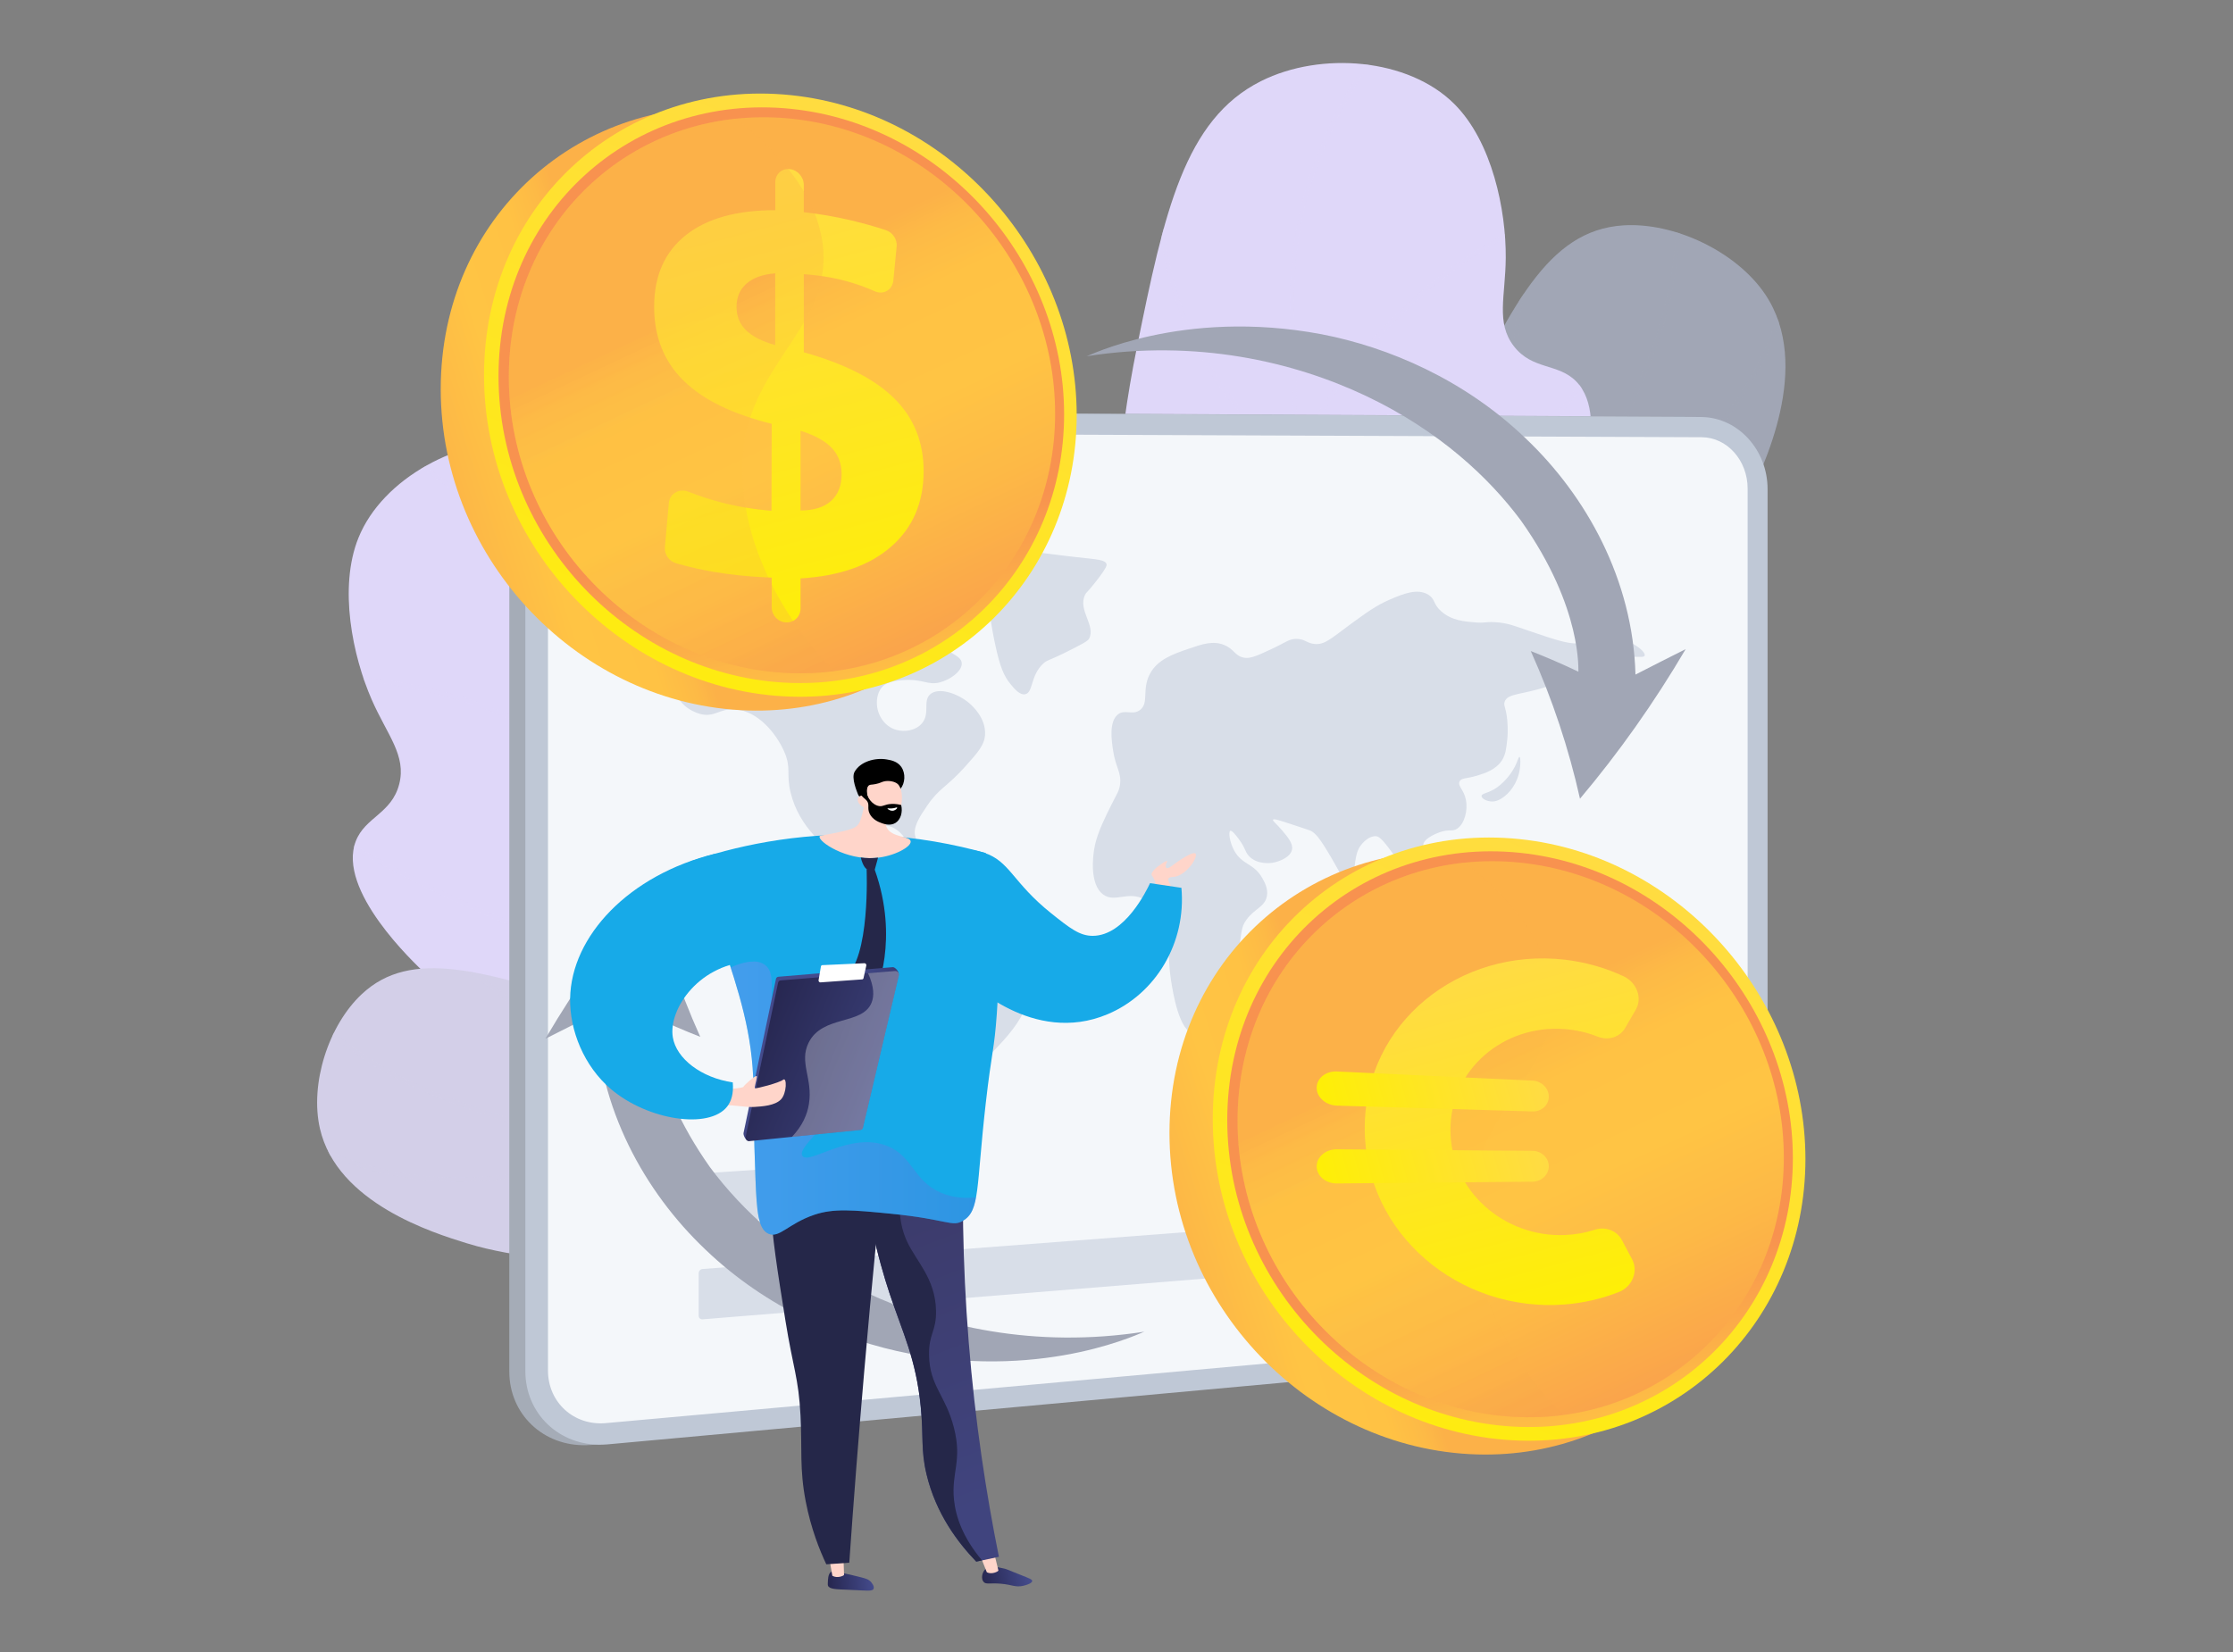 <?xml version="1.0" encoding="UTF-8"?> <!-- Generator: Adobe Illustrator 19.0.0, SVG Export Plug-In . SVG Version: 6.00 Build 0) --> <svg xmlns="http://www.w3.org/2000/svg" xmlns:xlink="http://www.w3.org/1999/xlink" version="1.1" x="0px" y="0px" viewBox="0 0 1000 740" style="enable-background:new 0 0 1000 740;" xml:space="preserve"><rect x="0" y="0" width="1000" height="740" fill="#808080" stroke="none"/> <g id="Illustration"> <g> <g> <g> <g> <defs> <path id="SVGID_1_" d="M531.83,395.94c40.17,8.24,92.37,12.2,145.32-3.4c13.51-3.98,96.99-28.59,93.95-70.52 c-1.07-14.77-11.97-19.22-13.71-38.94c-2.05-23.37,11.93-32.08,24.68-58.19c7.61-15.58,29.87-61.17,8.42-93.07 c-12.82-19.06-40.67-32.37-63.64-30.86c-33.69,2.22-50.28,35.91-77.49,93.47c-24.12,51.02-22.06,65.12-39.99,101.51 C596.08,322.94,573.24,359.23,531.83,395.94z"></path> </defs> <use xlink:href="#SVGID_1_" style="overflow:visible;fill:#A1A6B5;"></use> <clipPath id="SVGID_2_"> <use xlink:href="#SVGID_1_" style="overflow:visible;"></use> </clipPath> <g style="opacity:0.5;clip-path:url(#SVGID_2_);"> <path style="fill:#A1A6B5;" d="M469.3,404.96c-37.3,0-74.87-9.8-111.92-29.23l0.8-1.52c41.98,22.01,84.63,31.58,126.77,28.45 c150.8-11.23,231.83-188.05,253.07-241.98c12.07-30.63,16.07-66.39,11.92-106.28l1.71-0.18 c4.19,40.16,0.14,76.19-12.02,107.08c-17.47,44.35-48.63,108.23-97.87,160.66c-47.38,50.46-100.1,78.18-156.68,82.4 C479.82,404.77,474.56,404.96,469.3,404.96z"></path> <path style="fill:#A1A6B5;" d="M696.73,247.33l-0.38-0.77c-0.09-0.18-8.93-18.4-14.33-44.61c-4.98-24.21-7.97-60.42,6.09-95.4 l1.59,0.64c-13.91,34.58-10.94,70.43-6,94.41c4.73,22.97,12.1,39.71,13.82,43.42c94.84-46.36,104.97-118.76,105.81-139.9 c0.03-0.64,0.04-0.87,0.06-1.02l1.7,0.27l-0.85-0.14l0.85,0.13c-0.02,0.11-0.02,0.39-0.04,0.82 c-0.85,21.43-11.13,95-107.56,141.75L696.73,247.33z"></path> <path style="fill:#A1A6B5;" d="M704.7,333.72c-17.7,0-38.72-3.3-63.06-12.4l-0.43-0.16l-0.11-0.44 c-0.15-0.6-14.57-61.25,2.07-136.57l16.79-76l1.68,0.37l-16.79,76c-15.81,71.54-3.46,129.74-2.18,135.36 c50.61,18.81,86.64,12.29,107.98,3.48c23.18-9.57,34.5-23.81,34.61-23.95l1.35,1.06c-0.11,0.15-11.65,14.7-35.21,24.44 C739.98,329.63,724.4,333.72,704.7,333.72z"></path> </g> </g> </g> <g> <g> <defs> <path id="SVGID_3_" d="M408.45,417.59c23.16-15.2,54.71-40.95,74.07-81.76c25.4-53.52,7.52-85.93,26.71-180.7 c12.13-59.92,21.2-101.62,55.48-118.79c26.86-13.46,65.98-10.24,86.5,10.16c17.07,16.96,23.27,47.78,23.11,68.97 c-0.13,17.28-4.51,29.07,3.63,39.61c8.31,10.76,19.88,7.51,27.96,15.82c16.39,16.85-2.32,59.92-5.34,66.88 c-33.63,77.44-117.63,118.97-154.49,136.64C515.6,389.02,469.18,407.48,408.45,417.59z"></path> </defs> <use xlink:href="#SVGID_3_" style="overflow:visible;fill:#DFD7F9;"></use> <clipPath id="SVGID_4_"> <use xlink:href="#SVGID_3_" style="overflow:visible;"></use> </clipPath> <g style="opacity:0.5;clip-path:url(#SVGID_4_);"> <path style="fill:#DFD7F9;" d="M383.11,428.58l-0.33-1.69c64.81-12.49,148.25-41.52,177.75-108.87 c10.85-24.77,13.28-51.96,16.64-89.6c2.69-30.06,1.88-51.6,1.17-70.6c-0.93-24.84-1.67-44.46,5.93-71.41 c7.71-27.35,21.72-53.44,41.65-77.53l1.32,1.09c-19.77,23.9-33.67,49.77-41.32,76.9c-7.53,26.69-6.79,46.19-5.87,70.88 c0.71,19.06,1.52,40.65-1.17,70.81c-3.25,36.39-5.82,65.12-16.78,90.15c-14.02,32-41.63,58.44-82.07,78.6 C452.72,410.92,420.11,421.44,383.11,428.58z"></path> <path style="fill:#DFD7F9;" d="M579.84,207.36l-0.81-0.53c-0.18-0.12-18.37-12.29-34.54-36.01 c-14.92-21.89-31.14-58.37-23.7-107.91l1.7,0.25c-7.36,48.99,8.68,85.06,23.42,106.69c14.06,20.62,29.61,32.38,33.27,34.99 c25.53-50.77,60.16-79.36,84.79-94.42c26.86-16.43,47.98-20.77,48.19-20.81l0.34,1.68c-0.21,0.04-21.09,4.34-47.7,20.63 c-24.55,15.03-59.14,43.64-84.52,94.56L579.84,207.36z"></path> <path style="fill:#DFD7F9;" d="M570.27,288.34l-0.26-0.57c-0.14-0.32-14.68-32.1-35.49-61.12 c-20.69-28.85-77.69-47.57-78.26-47.76l0.53-1.63c0.58,0.19,58.11,19.08,79.13,48.39c19.37,27.01,33.32,56.4,35.39,60.84 c26.63-3.34,61.94-28.72,102.18-73.47c30.71-34.14,53.68-67.8,53.91-68.14l1.42,0.97c-0.23,0.34-23.27,34.09-54.05,68.32 c-41.42,46.05-76.37,70.98-103.88,74.1L570.27,288.34z"></path> <path style="fill:#DFD7F9;" d="M501.16,391.96c-5.44,0-8.5-0.16-8.6-0.16l-1.71-0.09l1.1-1.31 c20.43-24.5,23.14-53.51,8.06-86.2c-11.29-24.48-28.89-41.94-29.07-42.11l1.2-1.23c0.18,0.18,17.97,17.82,29.4,42.57 c10.44,22.61,17.56,55.87-7.18,86.72c6.9,0.21,33.99,0.56,69.06-5.2c37.42-6.15,91.85-20.72,138.63-55.21l90.85-66.98 l1.02,1.38l-90.85,66.98c-47.07,34.7-101.8,49.35-139.42,55.53C535.78,391.23,512.92,391.96,501.16,391.96z"></path> </g> </g> </g> </g> <g> <g> <g> <defs> <path id="SVGID_5_" d="M529.95,486.22c-27.28-4.84-66.43-16.05-100.32-45.92c-44.45-39.17-40.8-76-95.81-155.52 c-34.78-50.28-59.56-85.02-97.83-87.28c-29.99-1.77-64.67,16.61-75.48,43.45c-8.99,22.31-2.54,53.08,5.97,72.5 c6.94,15.82,15.61,24.94,12.29,37.83c-3.39,13.17-15.31,14.74-19.46,25.56c-8.41,21.94,25.76,54.15,31.29,59.35 c61.44,57.9,155.01,62.93,195.86,64.63C420.22,502.23,470.16,500.88,529.95,486.22z"></path> </defs> <use xlink:href="#SVGID_5_" style="overflow:visible;fill:#DFD7F9;"></use> <clipPath id="SVGID_6_"> <use xlink:href="#SVGID_5_" style="overflow:visible;"></use> </clipPath> <g style="opacity:0.5;clip-path:url(#SVGID_6_);"> <path style="fill:#DFD7F9;" d="M472.63,496.28c-5.6,0-11.08-0.15-16.46-0.46c-45.11-2.57-80.92-15.98-106.42-39.86 c-19.94-18.67-33.64-44.07-50.97-76.22c-14.37-26.65-22.15-46.82-29-64.61c-8.89-23.05-15.91-41.26-33.35-62.82 c-17.72-21.91-40.7-40.2-68.3-54.37l0.78-1.53c27.81,14.28,50.97,32.72,68.85,54.82c17.61,21.77,24.68,40.09,33.62,63.28 c6.84,17.75,14.59,37.86,28.91,64.41c17.94,33.27,30.9,57.3,50.64,75.78c53.67,50.26,141.8,44.02,206.28,29.94l0.37,1.68 C527.25,492.95,498.76,496.28,472.63,496.28z"></path> <path style="fill:#DFD7F9;" d="M289.54,360.63l-0.74-0.63c-43.43-36.81-86.54-49.45-115.05-53.57 c-30.86-4.46-51.69-0.18-51.89-0.14l-0.36-1.68c0.21-0.04,21.33-4.39,52.49,0.12c28.57,4.13,71.66,16.74,115.15,53.32 c2.33-3.84,12.01-20.83,16.79-45.34c5-25.68,5.49-65.12-20.57-107.21l1.46-0.9c26.38,42.59,25.86,82.52,20.78,108.51 c-5.5,28.17-17.42,46.53-17.54,46.71L289.54,360.63z"></path> <path style="fill:#DFD7F9;" d="M308.57,434.26c-25.79,0-60.49-10.01-103.58-29.92c-41.79-19.31-76.27-41.25-76.62-41.47 l0.92-1.45c0.34,0.22,34.74,22.1,76.43,41.36c54.62,25.24,97.07,34.64,122.86,27.2c0.15-4.89,1.38-37.41,8.53-69.86 c7.76-35.23,53.17-75.28,53.63-75.68l1.13,1.29c-0.45,0.4-45.45,40.08-53.08,74.75c-7.68,34.87-8.5,69.81-8.5,70.16 l-0.01,0.62l-0.6,0.18C323.48,433.33,316.44,434.26,308.57,434.26z"></path> <path style="fill:#DFD7F9;" d="M288.47,529.99c-20.34,0-41.78-1.97-63.36-7.02l-109.9-25.72l0.39-1.67l109.9,25.72 c56.59,13.24,112.35,5.16,149.17-3.95c34.5-8.54,59.25-19.54,65.51-22.46c-34.9-18.6-41.48-51.96-40.8-76.86 c0.74-27.25,10.13-50.49,10.23-50.72l1.59,0.65c-0.09,0.23-9.38,23.21-10.1,50.16c-0.97,35.99,12.96,61.58,41.4,76.04 l1.53,0.78l-1.53,0.76c-0.27,0.13-27.27,13.39-67.36,23.31C352.14,524.7,321.8,529.99,288.47,529.99z"></path> </g> </g> </g> <g> <g> <defs> <path id="SVGID_7_" d="M473.11,498.55c-19.18,31.16-48.48,67.55-90.97,92.47c-10.84,6.36-77.83,45.64-103.26,18.05 c-8.96-9.72-5.19-19.53-16.97-32.7c-13.95-15.61-28.16-11.83-52.94-19.48c-14.78-4.57-58.04-17.93-65.7-51.37 c-4.57-19.98,3.78-46.23,18.79-60.25c22.02-20.56,54.08-10.78,108.14,6.67c47.92,15.47,55.84,25.42,90.47,35.98 C386.37,495.76,423.94,503.07,473.11,498.55z"></path> </defs> <use xlink:href="#SVGID_7_" style="overflow:visible;fill:#D3CFE8;"></use> <clipPath id="SVGID_8_"> <use xlink:href="#SVGID_7_" style="overflow:visible;"></use> </clipPath> <g style="opacity:0.5;clip-path:url(#SVGID_8_);"> <path style="fill:#D3CFE8;" d="M357.82,524.98c-64.19,0-124.77-18.74-164.3-34.46c-27.54-10.96-53.47-30.34-77.05-57.61 l1.3-1.12c23.4,27.06,49.1,46.28,76.39,57.13c48.05,19.11,212.53,74.38,311.91-16.84c27.76-25.48,47.58-59.07,58.89-99.81 l1.66,0.46c-11.4,41.06-31.38,74.91-59.39,100.61c-37.31,34.25-87.57,51.63-149.36,51.63 C357.85,524.98,357.83,524.98,357.82,524.98z"></path> <path style="fill:#D3CFE8;" d="M205.28,529.29c-48.11,0-78.05-21.63-88.26-30.48c-0.29-0.25-0.47-0.41-0.55-0.47l0.97-1.42 c0.09,0.06,0.33,0.27,0.71,0.59c14.25,12.35,67.48,49.93,155.46,16.62c-3.11-7.62-29.07-67.42-84.81-89.13l0.62-1.6 c31.37,12.22,53.11,36.29,65.83,54.34c13.77,19.53,20.22,36.42,20.28,36.59l0.3,0.8l-0.8,0.31 C248.69,525.5,225.39,529.29,205.28,529.29z"></path> <path style="fill:#D3CFE8;" d="M258.23,606.18c-1.71,0-2.71-0.08-2.86-0.1l0.16-1.71c0.16,0.01,16.33,1.35,36.69-7.88 c18.74-8.49,44.95-27.93,63.61-72.28c-3.03-4.48-33.33-47.88-89.34-81.18l-59.7-35.49l0.88-1.48l59.7,35.49 c59.19,35.19,89.85,81.63,90.15,82.1l0.25,0.38l-0.17,0.42c-18.91,45.22-45.65,65.01-64.76,73.65 C276.93,605.28,263.81,606.18,258.23,606.18z"></path> </g> </g> </g> </g> <g> <path style="fill:#A5ACB7;" d="M262.68,647.35c-19.4,0.59-34.6-13.89-34.6-32.98V219.34c0-19.51,16.15-35.31,36-35.2l491.48,2.54 c0.18,0,0.31,0,0.49,0.01c16.17,0.4,29.22,14.87,29.22,32.27v349.34c0,17.31-12.97,32.57-29.02,34.04l-491.37,44.89 C264.13,647.28,263.42,647.33,262.68,647.35z"></path> <path style="fill:#BFC8D6;" d="M269.81,647.13c-19.37,0.59-34.54-13.88-34.54-32.96v-394.7c0-19.5,16.12-35.28,35.94-35.18 l490.69,2.52c0.18,0,0.31,0,0.49,0.01c16.14,0.39,29.18,14.86,29.18,32.25v349.07c0,17.29-12.95,32.55-28.97,34.01L272.01,647 C271.26,647.07,270.56,647.11,269.81,647.13z"></path> <path style="fill:#F4F7FA;" d="M762.04,593.17l-490.7,44.3c-14.29,1.29-25.94-9.26-25.94-23.56V219.67 c0-14.31,11.65-25.86,25.94-25.8l490.7,1.98c11.4,0.05,20.6,10.36,20.6,23.05v349.46C782.64,581.03,773.44,592.14,762.04,593.17z "></path> <path style="fill:#D8DEE8;" d="M393.78,542.43l-79.17,5.7c-0.95,0.07-1.72-0.65-1.72-1.61v-19.07c0-0.96,0.77-1.79,1.72-1.85 l79.17-5.31c0.92-0.06,1.66,0.65,1.66,1.59v18.73C395.44,541.55,394.7,542.37,393.78,542.43z"></path> <path style="fill:#D8DEE8;" d="M618.25,566.34l-303.64,24.64c-0.95,0.08-1.72-0.64-1.72-1.6v-19.07c0-0.96,0.77-1.8,1.72-1.87 l303.64-23.17c0.83-0.06,1.5,0.61,1.5,1.51v17.81C619.76,565.49,619.08,566.27,618.25,566.34z"></path> <g> <path style="fill:#D8DEE8;" d="M309.73,293.09c-4.37,2.75-8.57,8.67-7.62,15.04c0.97,6.47,6.81,10.44,11.42,11.67 c6.47,1.72,8.6-2.49,15.55-2.05c10.52,0.66,18.69,11.11,22.1,18.89c3.35,7.65,0.74,9.6,2.9,18.46 c3.8,15.55,15.58,24.76,26.79,33.52c9.32,7.29,23.52,15.99,26.07,13.16c0.91-1.01,0.09-3.23-0.41-4.57 c-1.97-5.3-6.46-6.38-12.59-11.19c-4.36-3.42-9.87-7.75-8.98-11.38c0.88-3.58,7.86-6.01,13.05-4.63 c5.2,1.38,7.99,6.42,9.33,8.84c1.15,2.07,0.96,4.82,2.02,4.92c0.74,0.07,1.55-1.08,1.92-2.05c0.95-2.5-0.71-4.82-1.31-6.71 c-1.39-4.35,1.91-9.21,5.19-14.04c5.48-8.08,8.69-8.23,17.16-17.68c5.66-6.31,8.49-9.55,8.8-14.03 c0.53-7.68-5.86-13.24-6.93-14.17c-5.17-4.5-13.94-7.45-17.68-4.04c-3.36,3.07,0.18,8.68-3.77,13.11 c-2.76,3.1-7.58,3.84-11.34,2.78c-5.32-1.5-8.37-6.56-8.68-11.2c-0.06-0.91-0.34-5.14,2.44-8.13c0.79-0.85,2.72-2.55,9.21-2.97 c9.11-0.59,11,2.41,16.43,1.05c4.52-1.13,9.98-4.89,9.91-8.49c-0.08-4.21-7.66-4.49-16.36-13.83 c-3.39-3.64-6.15-6.69-5.93-10.73c0.31-5.7,6.35-10.28,7.54-11.18c4.69-3.56,8.86-6.46,8.86-6.46c1.17-0.82,2.87-1.98,2.68-3.07 c-0.13-0.71-1.04-1.19-2.68-1.64c-5.17-1.41-9.13-0.48-9.13-0.48c-6.15,1.44-8.11,4.52-15.66,8.75 c-3.05,1.71-8.19,4.59-15.22,6.29c-8.02,1.94-10.78,0.47-14.77,3.53c-3.85,2.95-2.63,5.35-6.6,9.89 c-4.15,4.75-9.23,6.4-17.13,8.96c-3.03,0.98-9.15,2.77-17.53,3.67C316.84,292.21,314.31,290.2,309.73,293.09z"></path> <path style="fill:#D8DEE8;" d="M440.59,253.77c-8.33,2.35-15.58,4.39-17.09,9.56c-0.79,2.69-0.06,6.35,2.14,8.27 c4.37,3.81,10.96-2.39,15.75,0.9c2.56,1.76,1.59,4.16,4.52,17.28c1.95,8.75,3.56,12.93,6.63,16.66 c1.74,2.11,4.18,5.07,6.61,4.53c3.59-0.8,2.23-8.17,7.9-13.6c1.99-1.9,2.35-1.18,11.8-5.96c5.51-2.79,8.27-4.2,8.88-5.34 c3.1-5.82-5.14-12.71-1.82-19.62c0.63-1.3,0.71-0.63,4.95-6.06c4.87-6.24,4.81-7.2,4.68-7.67c-0.54-2.01-4.16-2.12-13.54-3.16 c-15.61-1.72-16.88-2.64-21.52-1.47c-3.09,0.77-3.91,1.52-10.57,3.38C444.67,252.93,444.09,252.78,440.59,253.77z"></path> <path style="fill:#D8DEE8;" d="M419.47,401.27c-4.62,3.65-5.54,9.71-5.92,12.17c-0.92,6.08,0.81,9.95,4.04,19.77 c3.92,11.92,5.88,17.87,6.17,21.28c0.46,5.29-0.49,6.27-4.29,27.36c-2.83,15.7-3.13,19.76-0.54,22.46 c3.81,3.97,12,3.06,12.32,1.97c0.16-0.53-1.61-0.88-2.94-2.57c-2.97-3.77-0.83-10.4-0.27-12.14 c2.22-6.89,6.47-10.01,13.34-17.08c8.09-8.33,13.36-13.74,17.22-21.58c1.92-3.89,6.01-12.47,4.75-23.29 c-0.25-2.18-1.32-9.53-6.6-16.71c-6.86-9.33-16.12-11.95-18.84-12.68C432.64,398.82,425.12,396.81,419.47,401.27z"></path> <path style="fill:#D8DEE8;" d="M497.86,360.2c-2.97,5.94-6.25,12.52-7.54,18.51c-1.15,5.37-2.25,17.49,3.64,21.93 c5.33,4.01,11.47-1.96,18.89,2.46c3.78,2.25,5.45,5.75,7.46,9.97c4.32,9.07,2.26,14.26,4.11,26.06 c0.87,5.54,3.62,23.14,10.48,24.03c5.72,0.74,11.94-10.44,12.97-12.3c2.76-4.95,3.82-10.02,5.83-19.93 c2.71-13.36,1.7-15.17,4.55-19.02c3.66-4.94,8.1-5.68,9.07-10.32c0.71-3.41-0.99-6.39-2.01-8.22 c-3.78-6.79-9.06-5.82-12.62-12.39c-2.05-3.78-2.6-8.33-1.77-8.81c0.74-0.42,2.8,2.3,3.8,3.62c3.06,4.06,2.69,5.58,4.55,7.62 c3.76,4.11,10.1,3.15,10.57,3.07c2.91-0.48,8.13-2.41,8.77-5.96c0.49-2.73-1.89-5.54-4.76-8.91c-2.31-2.73-4.04-3.87-3.76-4.42 c0.29-0.55,2.34,0.08,7.77,1.87c5.89,1.94,8.82,2.9,9.24,3.14c1.98,1.13,3.66,2.69,9.2,12.18c5.61,9.6,7.64,14.45,8.91,13.99 c0.63-0.23,0.52-1.57,0.99-6.15c0.7-6.85,1.08-10.32,2.72-12.85c1.38-2.14,4.34-5.07,7.39-4.79c1.83,0.17,4.03,3.1,8.34,8.95 c4.25,5.76,5.68,7.71,8.56,9.17c1.51,0.76,4.21,2.13,6.33,0.79c2.36-1.48,3.17-5.76,2.19-8.78c-1.18-3.66-4.47-3.89-4.38-6.15 c0.14-3.24,6.94-5.61,7.54-5.82c4.38-1.49,5.51-0.03,7.75-1.6c3.33-2.33,4.7-8.24,3.86-12.74c-0.86-4.64-3.78-6.26-2.9-8.31 c0.74-1.72,3.08-1.2,7.72-2.61c3.44-1.04,8.52-2.58,11.29-6.89c1.65-2.57,1.94-5.27,2.39-9.48c0.08-0.7,0.4-3.94,0-8.36 c-0.56-6.13-1.79-6.53-1.2-8.34c1.29-3.96,7.51-3.02,19.31-6.96c6.73-2.25,11.59-4.86,12.07-3.9c0.6,1.21-7.27,4.88-7.8,11.35 c-0.4,4.9,3.55,9.73,5.2,9.23c1.37-0.42,0.38-4.25,2.83-9.94c0.9-2.09,2.27-5.27,5.18-7.38c3.49-2.53,5.55-0.88,8.69-3.55 c2.51-2.14,1.88-3.78,3.98-6.03c4.76-5.08,12.78-1.76,13.29-3.61c0.48-1.71-5.7-6.95-13.76-8.01 c-7.18-0.94-8.28,2.42-16.44,2.62c-4.64,0.11-10.27-1.79-21.57-5.62c-6.39-2.16-9.73-3.66-15.54-3.93 c-4.05-0.19-4.17,0.45-8.41,0.13c-4.82-0.37-10.79-0.82-15.47-5.03c-3.67-3.3-2.55-5.32-5.59-7.3c-4.9-3.2-11.62-0.4-17.34,2.07 c-6.08,2.63-10.4,5.77-17.72,11.12c-8.53,6.22-11.4,9.29-16.13,8.78c-3.54-0.38-4.26-2.35-8.23-2.26 c-3.22,0.07-4.22,1.39-10.77,4.46c-6.34,2.97-9.57,4.45-12.34,3.98c-4.29-0.74-4.45-3.89-9.11-5.75 c-4.97-1.98-9.72-0.36-15.52,1.62c-7.18,2.45-14.25,4.86-17.69,11.42c-3.65,6.95-0.26,12.94-4.38,16.1 c-3.42,2.63-6.92-0.59-10.08,2.14c-3.8,3.29-2.67,11.32-2.07,15.56c1.18,8.35,4.1,10.33,3.11,16.23 C501.05,354.54,500.27,355.37,497.86,360.2z"></path> <path style="fill:#D8DEE8;" d="M567.32,427.57c-1.77-0.11-4.74,7.57-4.03,14.68c0.04,0.42,0.63,5.94,2.27,6.05 c1.52,0.1,3.11-4.51,3.27-5c0.27-0.79,1.06-3.37,0.75-7.54C569.5,434.6,568.98,427.67,567.32,427.57z"></path> <path style="fill:#D8DEE8;" d="M630.51,407.33c-0.13,0.33,0.37,0.87,1.75,2c3.65,2.97,5.48,4.45,8.48,5.45 c2.6,0.86,9.05,2.34,10.43-0.22c0.89-1.64-0.39-4.79-2.42-6.2c-2.17-1.5-3.8-0.05-8.98-0.12 C634.4,408.15,630.83,406.51,630.51,407.33z"></path> <path style="fill:#D8DEE8;" d="M648.76,392.84c-1.07,0.23-0.8,2.49-2.91,7.49c-0.99,2.33-1.52,2.96-1.21,3.74 c0.68,1.71,4.76,2.36,6.78,0.23c1.89-1.99,1.03-5.4,0.73-6.6C651.57,395.42,650.01,392.57,648.76,392.84z"></path> <path style="fill:#D8DEE8;" d="M670.45,411.04c0.8,1.23,2.17,2.74,5.51,4.19c1.17,0.51,9.76,4.24,11.93,1 c0.88-1.32,0.45-3.42-0.24-4.68c-1.06-1.94-3-2.33-6.19-3.11c-9.51-2.3-11.67-3.53-12.44-2.31 C668.14,407.49,670.01,410.36,670.45,411.04z"></path> <path style="fill:#D8DEE8;" d="M654.32,383.41c-1.14,0.43-1.07,6.06,0.97,10.46c1.06,2.29,2.98,4.97,3.86,4.56 c0.95-0.44,0.47-4.41-0.24-7.07C657.85,387.4,655.42,383,654.32,383.41z"></path> <path style="fill:#D8DEE8;" d="M663.48,356.58c0.02-1.32,3.03-1.1,6.97-3.9c2.73-1.94,6.73-5.92,8.85-11.25 c0.43-1.08,0.87-2.44,1.19-2.39c0.48,0.09,0.54,3.39,0,6.26c-1,5.32-4.25,10.16-8.37,12.55c-1.62,0.94-2.83,1.18-3.84,1.18 C666.04,359.03,663.46,357.81,663.48,356.58z"></path> <path style="fill:#D8DEE8;" d="M655.29,433.79c-5.28,5.22-8.17,4.46-8.95,7.3c-0.89,3.22,2.74,4.47,3.39,10.86 c0.41,3.97-0.71,6.28,0.24,6.82c1.44,0.82,3.83-4.59,9.42-6.83c0.43-0.17,6.28-2.42,11.06,0.43c2.77,1.66,2.42,3.38,6.94,7.45 c2.89,2.6,4.39,3.91,6.21,3.56c2.99-0.58,4.68-5.27,5.71-8.15c0.86-2.38,2.82-7.84,1.43-14.14c-0.61-2.73-1.05-2.06-9.28-14.38 c-2.28-3.41-3.19-4.88-5.25-5.75c-4.21-1.77-8.83,0.83-9.59,1.25c-1.66,0.93-3.11,2.46-6.01,5.54 C657.16,431.38,657.37,431.73,655.29,433.79z"></path> </g> </g> <g> <linearGradient id="SVGID_9_" gradientUnits="userSpaceOnUse" x1="284.589" y1="197.773" x2="129.802" y2="247.448"> <stop offset="0" style="stop-color:#FCB148"></stop> <stop offset="0.052" style="stop-color:#FDBA46"></stop> <stop offset="0.142" style="stop-color:#FFC244"></stop> <stop offset="0.318" style="stop-color:#FFC444"></stop> <stop offset="0.485" style="stop-color:#FDB946"></stop> <stop offset="0.775" style="stop-color:#F99C4D"></stop> <stop offset="0.866" style="stop-color:#F8924F"></stop> <stop offset="1" style="stop-color:#F8924F"></stop> </linearGradient> <path style="fill:url(#SVGID_9_);" d="M462.78,192.16c0,71.81-56.15,128.29-127.91,126.09c-74.69-2.29-137.5-66.8-137.5-143.98 c0-77.19,62.81-133.22,137.5-125.44C406.63,56.29,462.78,120.35,462.78,192.16z"></path> <linearGradient id="SVGID_10_" gradientUnits="userSpaceOnUse" x1="409.802" y1="43.698" x2="271.618" y2="348.558"> <stop offset="0" style="stop-color:#FFDB44"></stop> <stop offset="1" style="stop-color:#FEEF06"></stop> </linearGradient> <path style="fill:url(#SVGID_10_);" d="M482.17,185.96c0,71.81-56.15,128.29-127.91,126.09c-74.69-2.29-137.5-66.8-137.5-143.98 c0-77.19,62.81-133.22,137.5-125.44C426.02,50.1,482.17,114.16,482.17,185.96z"></path> <linearGradient id="SVGID_11_" gradientUnits="userSpaceOnUse" x1="384.383" y1="365.597" x2="357.72" y2="219.938"> <stop offset="0" style="stop-color:#FCB148"></stop> <stop offset="0.052" style="stop-color:#FDBA46"></stop> <stop offset="0.142" style="stop-color:#FFC244"></stop> <stop offset="0.318" style="stop-color:#FFC444"></stop> <stop offset="0.485" style="stop-color:#FDB946"></stop> <stop offset="0.775" style="stop-color:#F99C4D"></stop> <stop offset="0.866" style="stop-color:#F8924F"></stop> <stop offset="1" style="stop-color:#F8924F"></stop> </linearGradient> <path style="fill:url(#SVGID_11_);" d="M476.54,185.58c0,68.65-53.72,122.55-122.28,120.33 c-71.22-2.31-131.01-63.86-131.01-137.41S283.04,41.47,354.26,48.76C422.82,55.79,476.54,116.94,476.54,185.58z"></path> <linearGradient id="SVGID_12_" gradientUnits="userSpaceOnUse" x1="327.853" y1="129.832" x2="437.734" y2="363.089"> <stop offset="0" style="stop-color:#FCB148"></stop> <stop offset="0.052" style="stop-color:#FDBA46"></stop> <stop offset="0.142" style="stop-color:#FFC244"></stop> <stop offset="0.318" style="stop-color:#FFC444"></stop> <stop offset="0.485" style="stop-color:#FDB946"></stop> <stop offset="0.775" style="stop-color:#F99C4D"></stop> <stop offset="0.866" style="stop-color:#F8924F"></stop> <stop offset="1" style="stop-color:#F8924F"></stop> </linearGradient> <path style="fill:url(#SVGID_12_);" d="M472.51,185.31c0,66.38-51.98,118.45-118.25,116.22 c-68.74-2.31-126.39-61.76-126.39-132.72S285.51,46.19,354.26,53.15C420.52,59.86,472.51,118.93,472.51,185.31z"></path> <g> <linearGradient id="SVGID_13_" gradientUnits="userSpaceOnUse" x1="323.475" y1="79.638" x2="378.727" y2="286.714"> <stop offset="0" style="stop-color:#FFDB44"></stop> <stop offset="1" style="stop-color:#FEEF06"></stop> </linearGradient> <path style="fill:url(#SVGID_13_);" d="M353.58,75.73L353.58,75.73c3.53,0.34,6.38,3.51,6.38,7.09v12.22 c7.05,0.79,14.11,2.01,21.18,3.67c5.21,1.23,10.39,2.68,15.54,4.37c3.08,1.01,5.18,4.12,4.87,7.33l-1.5,15.33 c-0.4,4.07-4.42,6.45-8.2,4.77c-3.39-1.51-6.86-2.81-10.42-3.88c-6.21-1.88-12.76-3.11-19.66-3.67l-1.8-0.15v35 c18.39,5.15,31.9,12.07,40.63,20.78c8.69,8.67,13.02,19.47,13.02,32.43c0,14.02-4.79,25.25-14.4,33.72 c-9.66,8.51-23.21,13.3-40.72,14.34v13.49c0,3.58-2.86,6.37-6.39,6.23l-0.11,0c-3.54-0.14-6.41-3.17-6.41-6.76v-13.31 l-2.84-0.13c-8.21-0.37-16.08-1.21-23.59-2.52c-5.57-0.97-11-2.22-16.3-3.75c-3.21-0.93-5.41-3.98-5.11-7.26l1.77-19.7 c0.38-4.26,4.66-6.74,8.71-5.14c4.72,1.86,9.5,3.43,14.34,4.71c7.54,1.99,15.18,3.26,22.92,3.83l0.11-38.93 c-17.66-4.37-30.88-10.84-39.56-19.41c-8.73-8.61-13.1-19.63-13.1-33.03c0-13.87,4.75-24.57,14.21-32.08 c9.41-7.47,22.79-11.19,40.05-11.18V81.63C347.18,78.03,350.05,75.39,353.58,75.73z M347.18,122.45 c-5.46,0.4-9.71,1.9-12.76,4.5c-3.05,2.61-4.58,6.11-4.58,10.51c0,4.17,1.41,7.65,4.23,10.44c2.82,2.79,7.19,5.02,13.1,6.68 V122.45z M358.49,192.95v35.7c5.93,0.01,10.48-1.4,13.66-4.24c3.17-2.84,4.75-6.84,4.75-12.02c0-4.72-1.47-8.64-4.42-11.75 C369.54,197.52,364.88,194.96,358.49,192.95z"></path> </g> <linearGradient id="SVGID_14_" gradientUnits="userSpaceOnUse" x1="295.526" y1="144.927" x2="405.186" y2="377.714"> <stop offset="0" style="stop-color:#FCB148"></stop> <stop offset="0.052" style="stop-color:#FDBA46"></stop> <stop offset="0.142" style="stop-color:#FFC244"></stop> <stop offset="0.318" style="stop-color:#FFC444"></stop> <stop offset="0.485" style="stop-color:#FDB946"></stop> <stop offset="0.775" style="stop-color:#F99C4D"></stop> <stop offset="0.866" style="stop-color:#F8924F"></stop> <stop offset="1" style="stop-color:#F8924F"></stop> </linearGradient> <path style="opacity:0.3;fill:url(#SVGID_14_);" d="M332.86,201.57c4-39.46,40.26-56.16,35.53-92.46 c-2.92-22.37-19.87-41.22-38.79-55.94c-57.37,6.02-101.73,53.52-101.73,115.65c0,70.95,57.65,130.41,126.39,132.72 c6.67,0.22,13.19-0.12,19.53-0.95C346.49,273.41,329.43,235.47,332.86,201.57z"></path> </g> <g> <linearGradient id="SVGID_15_" gradientUnits="userSpaceOnUse" x1="610.935" y1="531.019" x2="456.149" y2="580.695"> <stop offset="0" style="stop-color:#FCB148"></stop> <stop offset="0.052" style="stop-color:#FDBA46"></stop> <stop offset="0.142" style="stop-color:#FFC244"></stop> <stop offset="0.318" style="stop-color:#FFC444"></stop> <stop offset="0.485" style="stop-color:#FDB946"></stop> <stop offset="0.775" style="stop-color:#F99C4D"></stop> <stop offset="0.866" style="stop-color:#F8924F"></stop> <stop offset="1" style="stop-color:#F8924F"></stop> </linearGradient> <path style="fill:url(#SVGID_15_);" d="M789.13,525.4c0,71.81-56.15,128.29-127.91,126.09c-74.69-2.29-137.5-66.8-137.5-143.98 c0-77.19,62.81-133.22,137.5-125.44C732.98,389.54,789.13,453.6,789.13,525.4z"></path> <linearGradient id="SVGID_16_" gradientUnits="userSpaceOnUse" x1="736.149" y1="376.945" x2="597.965" y2="681.805"> <stop offset="0" style="stop-color:#FFDB44"></stop> <stop offset="1" style="stop-color:#FEEF06"></stop> </linearGradient> <path style="fill:url(#SVGID_16_);" d="M808.52,519.21c0,71.81-56.15,128.29-127.91,126.09c-74.69-2.29-137.5-66.8-137.5-143.98 c0-77.19,62.81-133.22,137.5-125.44C752.37,383.35,808.52,447.4,808.52,519.21z"></path> <linearGradient id="SVGID_17_" gradientUnits="userSpaceOnUse" x1="710.73" y1="698.843" x2="684.067" y2="553.185"> <stop offset="0" style="stop-color:#FCB148"></stop> <stop offset="0.052" style="stop-color:#FDBA46"></stop> <stop offset="0.142" style="stop-color:#FFC244"></stop> <stop offset="0.318" style="stop-color:#FFC444"></stop> <stop offset="0.485" style="stop-color:#FDB946"></stop> <stop offset="0.775" style="stop-color:#F99C4D"></stop> <stop offset="0.866" style="stop-color:#F8924F"></stop> <stop offset="1" style="stop-color:#F8924F"></stop> </linearGradient> <path style="fill:url(#SVGID_17_);" d="M802.89,518.83c0,68.65-53.72,122.55-122.28,120.33 c-71.22-2.31-131.01-63.86-131.01-137.41s59.79-127.04,131.01-119.75C749.16,389.03,802.89,450.19,802.89,518.83z"></path> <linearGradient id="SVGID_18_" gradientUnits="userSpaceOnUse" x1="654.199" y1="463.079" x2="764.081" y2="696.336"> <stop offset="0" style="stop-color:#FCB148"></stop> <stop offset="0.052" style="stop-color:#FDBA46"></stop> <stop offset="0.142" style="stop-color:#FFC244"></stop> <stop offset="0.318" style="stop-color:#FFC444"></stop> <stop offset="0.485" style="stop-color:#FDB946"></stop> <stop offset="0.775" style="stop-color:#F99C4D"></stop> <stop offset="0.866" style="stop-color:#F8924F"></stop> <stop offset="1" style="stop-color:#F8924F"></stop> </linearGradient> <path style="fill:url(#SVGID_18_);" d="M798.85,518.56c0,66.38-51.98,118.45-118.25,116.22 c-68.74-2.31-126.39-61.76-126.39-132.72s57.65-122.63,126.39-115.67C746.87,393.1,798.85,452.18,798.85,518.56z"></path> <linearGradient id="SVGID_19_" gradientUnits="userSpaceOnUse" x1="621.872" y1="478.174" x2="731.532" y2="710.961"> <stop offset="0" style="stop-color:#FCB148"></stop> <stop offset="0.052" style="stop-color:#FDBA46"></stop> <stop offset="0.142" style="stop-color:#FFC244"></stop> <stop offset="0.318" style="stop-color:#FFC444"></stop> <stop offset="0.485" style="stop-color:#FDB946"></stop> <stop offset="0.775" style="stop-color:#F99C4D"></stop> <stop offset="0.866" style="stop-color:#F8924F"></stop> <stop offset="1" style="stop-color:#F8924F"></stop> </linearGradient> <path style="opacity:0.3;fill:url(#SVGID_19_);" d="M659.21,534.82c4-39.46,40.26-56.16,35.53-92.46 c-2.92-22.37-19.87-41.22-38.79-55.94c-57.37,6.02-101.73,53.52-101.73,115.65c0,70.95,57.65,130.41,126.39,132.72 c6.67,0.22,13.19-0.12,19.53-0.95C672.84,606.66,655.78,568.71,659.21,534.82z"></path> <g> <linearGradient id="SVGID_20_" gradientUnits="userSpaceOnUse" x1="660.128" y1="434.513" x2="700.504" y2="585.832"> <stop offset="0" style="stop-color:#FFDB44"></stop> <stop offset="1" style="stop-color:#FEEF06"></stop> </linearGradient> <path style="fill:url(#SVGID_20_);" d="M700.74,460.97c5.09,0.39,10.08,1.54,14.76,3.39c4.76,1.87,9.88,0.24,12.25-3.82 l4.84-8.33c1.42-2.44,1.63-5.48,0.59-8.32c-1.04-2.85-3.24-5.25-6.03-6.55c-8.24-3.84-17.18-6.39-26.4-7.46 c-47.03-5.43-89.59,28.19-89.59,75.55s42.56,82.56,89.59,78.89c8.41-0.66,16.63-2.57,24.28-5.6c2.84-1.12,5.11-3.39,6.24-6.19 c1.12-2.79,1-5.85-0.35-8.39l-4.59-8.65c-2.25-4.24-7.32-6.21-12.15-4.64c-4.27,1.39-8.76,2.18-13.43,2.37 c-27.44,1.07-51.2-20.02-51.2-47.08C649.54,479.08,673.3,458.88,700.74,460.97z"></path> <g> <linearGradient id="SVGID_21_" gradientUnits="userSpaceOnUse" x1="3554.208" y1="-1664.809" x2="3579.954" y2="-1568.319" gradientTransform="matrix(0 1 -1 0 -975 -3078)"> <stop offset="0" style="stop-color:#FFDB44"></stop> <stop offset="1" style="stop-color:#FEEF06"></stop> </linearGradient> <path style="fill:url(#SVGID_21_);" d="M693.59,491.23c0,3.78-3.24,6.75-7.27,6.63l-87.59-2.6c-5-0.15-9.09-3.73-9.09-8l0,0 c0-4.27,4.09-7.54,9.09-7.3l87.59,4.09C690.35,484.24,693.59,487.45,693.59,491.23L693.59,491.23z"></path> <linearGradient id="SVGID_22_" gradientUnits="userSpaceOnUse" x1="3587.258" y1="-1665.304" x2="3613.27" y2="-1567.815" gradientTransform="matrix(0 1 -1 0 -975 -3078)"> <stop offset="0" style="stop-color:#FFDB44"></stop> <stop offset="1" style="stop-color:#FEEF06"></stop> </linearGradient> <path style="fill:url(#SVGID_22_);" d="M693.59,522.42c0,3.78-3.24,6.88-7.27,6.91l-87.59,0.79c-5,0.05-9.09-3.38-9.09-7.65 l0,0c0-4.27,4.09-7.7,9.09-7.66l87.59,0.7C690.35,515.55,693.59,518.64,693.59,522.42L693.59,522.42z"></path> </g> </g> </g> <path style="fill:#A1A6B5;" d="M292.24,455.19c7.1,3.38,14.23,6.47,21.36,9.26c-9.69-21.55-17.03-43.72-22.04-66.14 c-17.34,20.57-33.2,42.97-47.33,67c7.51-3.76,15.01-7.56,22.48-11.4c1.14,42.41,21.95,79.96,49.18,105.81 c27.37,26.26,61.16,40.81,91.43,46.65c62.69,11.8,105.56-10.4,105.22-9.86c-49.14,7.66-92.4-2.3-125.06-17.74 c-32.95-15.64-55.31-36.78-69.52-55.92C289.94,483.27,292.51,454.85,292.24,455.19z"></path> <path style="fill:#A1A6B5;" d="M706.88,300.89c-7.1-3.38-14.23-6.47-21.36-9.26c9.69,21.55,17.03,43.72,22.04,66.14 c17.34-20.57,33.2-42.97,47.33-67c-7.51,3.76-15.01,7.56-22.48,11.4c-1.14-42.41-21.95-79.96-49.18-105.81 c-27.37-26.26-61.16-40.81-91.43-46.65c-62.69-11.8-105.56,10.4-105.22,9.86c49.14-7.66,92.4,2.3,125.06,17.74 c32.95,15.64,55.31,36.78,69.52,55.92C709.19,272.81,706.62,301.23,706.88,300.89z"></path> </g> </g> <g id="Background"> <g> <path style="fill:#FFD5CA;" d="M518.22,398.21c0,0-0.96-4.35-2.28-5.89s3.18-4.62,3.18-4.62s4.46-3.4,3.4-1.38 c-1.06,2.02-0.42,3.56,1.96,1.75c2.39-1.8,11.64-8.49,11.08-4.83c-0.57,3.66-5.87,9.41-10.12,9.56c-4.25,0.15-1.33,2.7-0.42,5.4 C525.92,400.92,518.22,398.21,518.22,398.21z"></path> <path style="fill:#17AAE8;" d="M418.5,384.45c5.45-5.37,15.84-4.55,22.09-2.51c11.76,3.83,12.7,13.2,30.24,27.22 c8.41,6.72,12.73,10.07,18.58,10.04c14.31-0.08,24.05-20.27,25.61-23.6c4.68,0.7,9.36,1.39,14.05,2.09 c2.22,24.52-11.38,47.52-33.13,56.65c-33.48,14.05-62.15-14.89-63.38-16.17C417.08,422.02,408.65,394.16,418.5,384.45z"></path> <linearGradient id="SVGID_23_" gradientUnits="userSpaceOnUse" x1="-1357.148" y1="878.267" x2="-1336.746" y2="878.267" gradientTransform="matrix(-0.996 0.09 0.09 0.996 -1039.696 -45.41)"> <stop offset="0" style="stop-color:#444B8C"></stop> <stop offset="0.996" style="stop-color:#26264F"></stop> </linearGradient> <path style="fill:url(#SVGID_23_);" d="M371.9,704.32c-1.06,0.97-1.12,3.25-1.17,4.73c-0.02,0.66-0.03,1,0.06,1.22 c0.64,1.67,3.95,1.64,9.16,1.86c8.22,0.34,10.7,0.83,11.26-0.43c0.53-1.18-1.04-2.95-1.21-3.15c-0.95-1.05-2.05-1.39-4.17-1.95 c-3.93-1.03-6.58-1.57-7.38-1.73C373.44,703.87,372.6,703.68,371.9,704.32z"></path> <path style="fill:#FFD5CA;" d="M377.67,696.12l0.32,9.36c-0.26,0.44-3.1,1.64-5.24,0.37l-1.62-9.27L377.67,696.12z"></path> <linearGradient id="SVGID_24_" gradientUnits="userSpaceOnUse" x1="-1598.314" y1="1024.746" x2="-1576.639" y2="1024.746" gradientTransform="matrix(-0.977 0.213 0.213 0.977 -1319.03 43.905)"> <stop offset="0" style="stop-color:#444B8C"></stop> <stop offset="0.996" style="stop-color:#26264F"></stop> </linearGradient> <path style="fill:url(#SVGID_24_);" d="M441.18,703.01c-1.41,1.4-1.86,4.1-0.77,5.5c1.07,1.38,2.84,0.48,7.7,0.89 c5.21,0.43,6.5,1.74,10.1,0.95c1.45-0.32,4.03-1.14,4.04-2.17c0-0.72-1.26-1.16-5.48-2.83c-5.99-2.37-5.96-2.48-7.24-2.76 C446.28,701.88,443.05,701.16,441.18,703.01z"></path> <path style="fill:#FFD5CA;" d="M444.97,694.69l2.15,8.84c-0.22,0.46-2.96,1.87-5.19,0.76l-3.43-8.65L444.97,694.69z"></path> <linearGradient id="SVGID_25_" gradientUnits="userSpaceOnUse" x1="1729.924" y1="527.263" x2="1672.11" y2="396.936" gradientTransform="matrix(0.999 0.053 -0.053 0.999 -1243.43 49.846)"> <stop offset="0" style="stop-color:#40447E"></stop> <stop offset="0.996" style="stop-color:#3C3B6B"></stop> </linearGradient> <path style="fill:url(#SVGID_25_);" d="M431.87,502.94c-1.18,29.25-0.94,62.23,1.95,98.2c2.85,35.55,7.78,67.79,13.52,96.22 c-3.38,0.72-6.77,1.44-10.15,2.16c-8.04-8.34-18.06-21.34-22.28-39.17c-2.62-11.07-1.25-16.61-2.57-30.12 c-2.09-21.51-8.04-33.04-13.89-50.61c-5.25-15.79-11.23-38.87-13.46-69.41C400.62,507.78,416.25,505.36,431.87,502.94z"></path> <path style="fill:#252749;" d="M427.23,639.66c-3.73-14.76-10.91-18.66-11.17-32.59c-0.18-9.85,3.36-10.66,3.12-20.09 c-0.36-14.31-8.74-21.81-12.95-30.8c-4.45-9.5-6.15-24.77,5.82-50.16c-9.02,1.4-18.04,2.79-27.05,4.19 c2.24,30.54,8.21,53.62,13.46,69.41c5.85,17.57,11.79,29.1,13.89,50.61c1.32,13.51-0.05,19.05,2.57,30.12 c4.22,17.83,14.23,30.82,22.28,39.17c0.86-0.18,1.72-0.37,2.58-0.55c-8.7-10.38-11.77-19.64-12.55-27.16 C425.96,659.57,430.99,654.54,427.23,639.66z"></path> <path style="fill:#252749;" d="M398.05,501.12c-4.02,37.07-7.72,74.85-11.04,113.33c-2.49,28.87-4.72,57.39-6.68,85.55 c-3.43,0.24-6.86,0.48-10.29,0.72c-2.97-6.31-6.84-15.91-9.2-28.09c-2.86-14.79-1.56-23.41-2.35-38.61 c-0.89-17.06-3.29-20.89-6.76-42.53c-7.04-43.92-10.56-65.89,0.59-78.84C355.93,508.44,367.14,498,398.05,501.12z"></path> <path style="fill:#17AAE8;" d="M309.18,385.86c18.53-6.29,46.8-13.25,81.38-11.83c20.03,0.82,37.26,4.26,50.9,8.08 c1.85,10.32,3.69,20.64,5.54,30.96c0.43,10.35,0.57,24.36-0.59,40.92c-1.16,16.56-2.3,16.81-4.96,40.18 c-4.33,38.11-2.52,48.07-10.18,52.65c-4.98,2.98-6.78-0.62-32.2-3.13c-17.05-1.69-25.75-2.47-34.38,0.45 c-11.75,3.98-15.69,10.66-20.54,8.49c-4.65-2.08-5.24-10.11-5.81-24.11c-0.87-21.59-0.82-36.27-0.9-41.52 c-0.37-24.1-6.48-42.5-14.3-66.07C318.27,406.17,313.12,394.24,309.18,385.86z"></path> <g> <path style="fill:#FFD5CA;" d="M388.27,350.15c-0.27,6.06-1.2,10.83-2.02,14.08c-0.93,3.73-1.51,4.68-2.23,5.43 c-1.08,1.14-2.67,2.05-11.46,3.74c-4.79,0.92-5.39,0.86-5.52,1.32c-0.63,2.26,11.83,10.74,25.24,9.57 c8.21-0.72,15.86-4.97,15.54-7.43c-0.33-2.48-8.53-1.6-10.72-6.17c-1.52-3.18,0.6-7.47,3.03-10.98 C398.19,355.54,390.22,354.32,388.27,350.15z"></path> <g> <path d="M403.26,353.35c2.06-2.45,2.41-6.9,0.35-9.84c-1.78-2.53-4.76-3.03-6.54-3.33c-5.17-0.88-11.85,0.95-14.39,5.61 c-1.5,2.77,1.11,8.82,1.51,9.9c0.46,1.23,1.37,1.69,2.2,2.64c1.14,1.32,2.92,3.42,5.83,6.93c0.29-0.97,0.72-2.17,1.37-3.47 c0.25-0.5,1.25-2.44,2.69-4.02C399.16,354.61,401.31,355.67,403.26,353.35z"></path> <path style="fill:#FFD5CA;" d="M387.97,362.21c0,0,3.12,5.79,9.96,5.71c6.12-0.07,7.74-13.7,4-16.81 c-1.25-1.04-3.83-1.58-5.98-1.1c-1.27,0.28-1.72,0.78-3.8,1.2c-1.92,0.39-2.44,0.15-3.04,0.6c-0.75,0.56-1.35,2.01-0.37,6.07 c-1.1-1.24-2.47-1.77-3.49-1.35c-0.16,0.07-0.6,0.33-0.85,0.75C383.46,358.81,384.78,360.88,387.97,362.21z"></path> <path d="M388.87,350.99c0.28,0.23-0.67,1.28-0.82,2.83c-0.29,3.01,2.57,6.79,5.66,7.26c1.83,0.28,2.4-0.8,5.45-0.96 c1.89-0.1,3.45,0.22,4.42,0.49c0.78,3.36-0.29,6.6-2.59,8.02c-2.47,1.52-5.45,0.36-6.7-0.13c-0.83-0.32-3.51-1.36-4.8-3.93 c-1.34-2.68,0.19-4.17-1.41-6.02c-0.81-0.93-1.92-1.38-2.92-3.16c-0.27-0.48-0.45-0.91-0.56-1.19 C386.27,352.62,388.46,350.65,388.87,350.99z"></path> <path style="fill:#FFFFFF;" d="M401.31,361.72c0,0-1.35,0.62-3.62,0.37c-0.11-0.01-0.23,0.01-0.25,0.07 c-0.06,0.21,1.34,1.26,2.71,0.95c0.97-0.22,1.76-1.08,1.64-1.32C401.74,361.7,401.52,361.7,401.31,361.72z"></path> </g> </g> <g> <path style="fill:#252749;" d="M385.46,384.11c1.12,4.23,2.43,5.34,3.45,5.53l2.82-0.05l0,0c0.5-1.81,0.99-3.62,1.49-5.42 c-1.15,0.15-2.46,0.24-3.92,0.23C387.87,384.38,386.58,384.27,385.46,384.11z"></path> <path style="fill:#252749;" d="M388.09,389.28c0,0,1.77,40.53-9.87,48.6c0.49,1.24,1.56,11.7,1.56,11.7s11.19-5.06,11.88-4.92 c0.7,0.14,11.17-23.95,0.07-55.08L388.09,389.28z"></path> </g> <linearGradient id="SVGID_26_" gradientUnits="userSpaceOnUse" x1="1253.137" y1="491.86" x2="1363.005" y2="491.86" gradientTransform="matrix(1 0 0 1 -925.902 0)"> <stop offset="0" style="stop-color:#AA80F9"></stop> <stop offset="0.996" style="stop-color:#6165D7"></stop> </linearGradient> <path style="opacity:0.3;fill:url(#SVGID_26_);" d="M421.4,534.29c-12.5-5.33-12.43-16.37-24.11-20.98 c-16.66-6.57-35.07,8.71-37.95,4.47c-2.99-4.41,18.99-17.93,16.07-31.25c-2.33-10.59-17.68-8.71-25.9-23.21 c-7.8-13.75-0.24-26.47-7.15-31.25c-2.48-1.71-6.85-2.39-15.13,1.26c5.78,18.04,9.92,33.94,10.23,53.66 c0.08,5.25,0.03,19.93,0.9,41.52c0.56,14,1.16,22.02,5.81,24.11c4.85,2.17,8.78-4.51,20.54-8.49c8.63-2.92,17.33-2.14,34.38-0.45 c25.42,2.51,27.22,6.11,32.2,3.13c3.24-1.94,4.79-4.86,5.82-10.46C432.01,536.9,426.6,536.51,421.4,534.29z"></path> <g> <linearGradient id="SVGID_27_" gradientUnits="userSpaceOnUse" x1="1320.108" y1="492.32" x2="1284.383" y2="465.225" gradientTransform="matrix(1 0 0 1 -925.902 0)"> <stop offset="3.597000e-003" style="stop-color:#26264F"></stop> <stop offset="1" style="stop-color:#444B8C"></stop> </linearGradient> <path style="fill:url(#SVGID_27_);" d="M399.79,433.23l-51.21,4.3c-0.54,0.05-0.97,0.43-1.08,0.98l-14.53,69.02 c-0.21,0.99,1.13,3.49,2.08,3.39l49.29-6.56c0.52-0.05,0.93-0.41,1.05-0.93l16.97-67.26 C402.59,435.18,400.82,433.15,399.79,433.23z"></path> <linearGradient id="SVGID_28_" gradientUnits="userSpaceOnUse" x1="-3410.292" y1="707.661" x2="-3490.057" y2="750.116" gradientTransform="matrix(-0.995 0.102 0.102 0.995 -3128.002 103.347)"> <stop offset="3.597000e-003" style="stop-color:#26264F"></stop> <stop offset="1" style="stop-color:#444B8C"></stop> </linearGradient> <path style="fill:url(#SVGID_28_);" d="M400.86,434.94l-51.3,4.23c-0.54,0.04-0.97,0.43-1.09,0.98l-14.55,69.09 c-0.21,0.99,0.66,2.03,1.61,1.93l49.85-5.03c0.52-0.05,0.93-0.41,1.05-0.93l16.11-68.33 C402.79,435.87,401.9,434.85,400.86,434.94z"></path> <path style="fill:#FFFFFF;" d="M386.7,438.18l1.26-5.7c0.11-0.51-0.33-1.04-0.85-1.01l-18.84,0.86 c-0.32,0.01-0.57,0.24-0.63,0.56l-1.06,6.19c-0.09,0.51,0.35,1,0.85,0.97l18.65-1.34C386.39,438.69,386.63,438.48,386.7,438.18z"></path> <path style="opacity:0.3;fill:#FFFFFF;" d="M362.26,494.54c1.84-11.35-4.53-18.65-0.14-27.47c6.24-12.55,24.16-7.72,28.22-18 c1.1-2.78,1.24-6.87-1.61-13.12l12.13-1c1.03-0.09,1.93,0.93,1.69,1.94l-16.11,68.33c-0.12,0.52-0.53,0.88-1.05,0.93l-30.76,3.11 C359.43,504.25,361.52,499.15,362.26,494.54z"></path> </g> <path style="fill:#FFD5CA;" d="M327.23,487.76c0,0,5.44-0.34,5.71-0.97s6.22-6.19,6.02-4.43c-0.19,1.75-1.24,4.8-0.88,5.11 c0.36,0.32,10.86-2.39,12.62-3.8c1.75-1.41,1.7,6.14-1.02,8.87c-2.73,2.73-8.23,3.07-11.89,3.31s-10.86-1.08-11.79-0.66 C327.53,492.05,327.23,487.76,327.23,487.76z"></path> <path style="fill:#17AAE8;" d="M328.16,484.86c0.43,5.03-0.67,8.45-2.49,10.79c-8.11,10.39-35.66,6.15-52.04-7.77 c-12.12-10.3-18.55-26.29-18.31-40.62c0.46-27.97,26.37-55.37,64.92-64.85c5.71,17.06,11.42,31.21,17.13,48.26 c-23.77,0.37-38.2,21.2-36.06,33.99C302.89,474.2,314.01,482.77,328.16,484.86z"></path> </g> </g> </svg> 